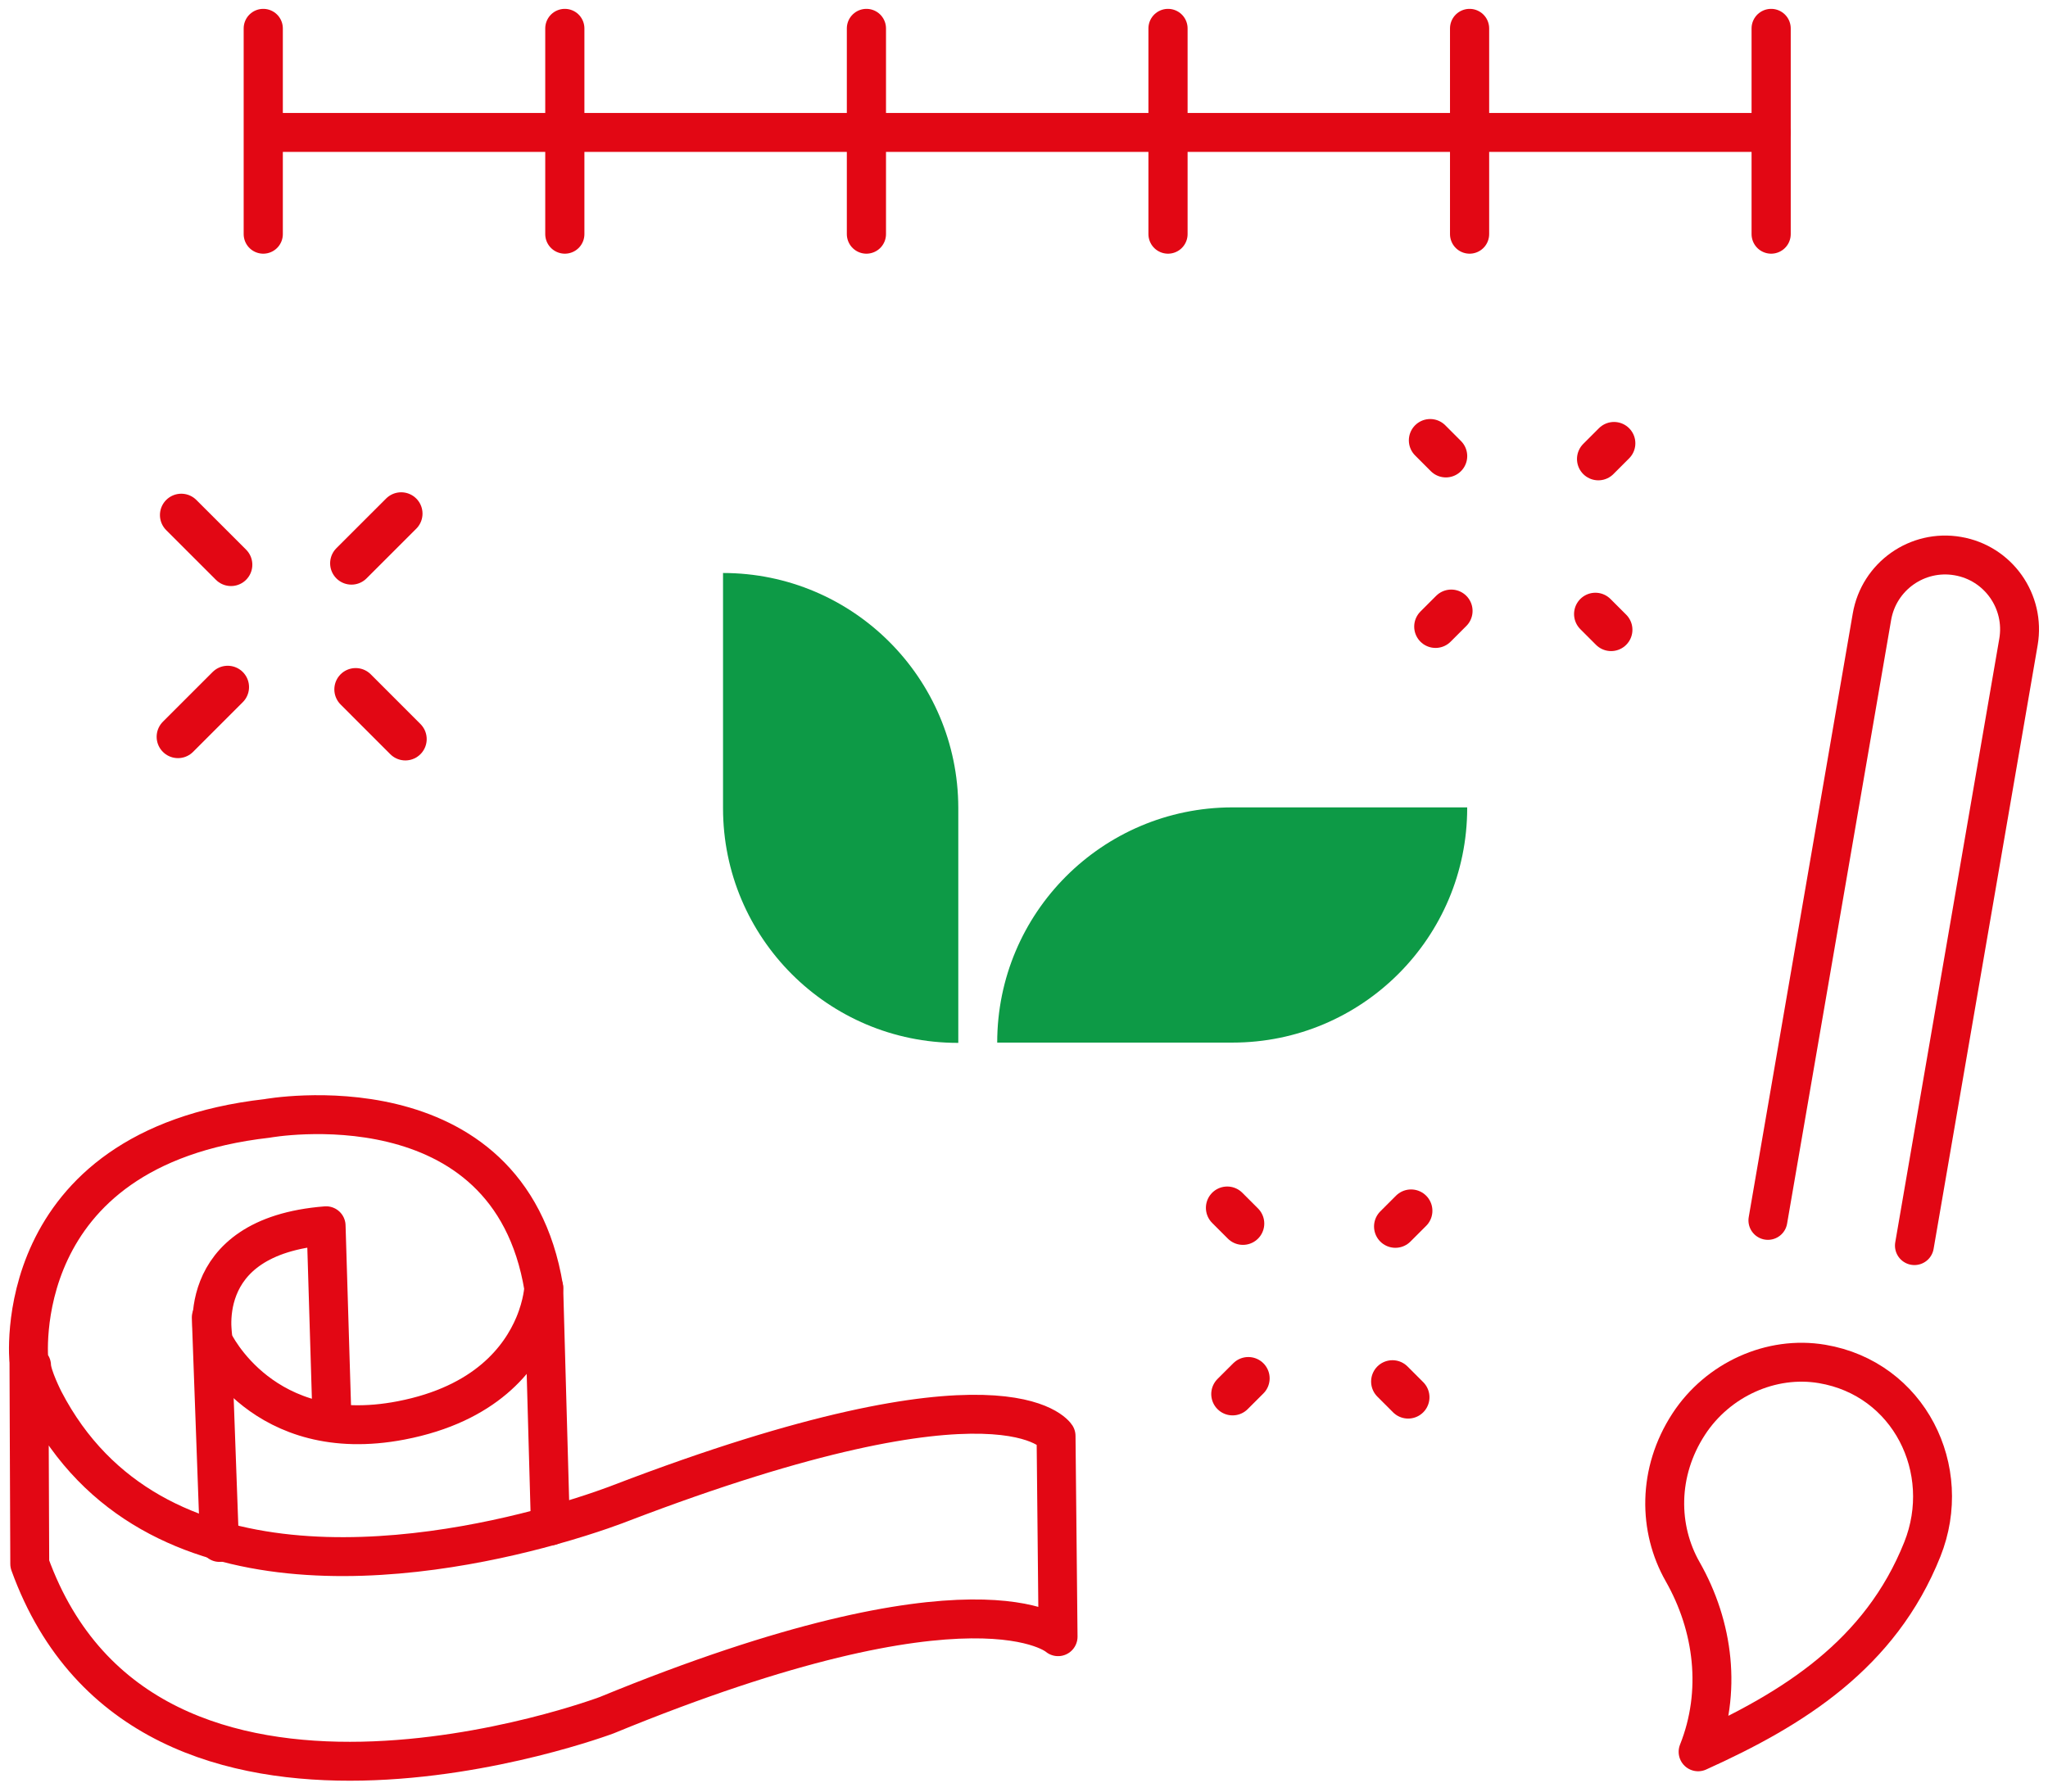 <?xml version="1.0" encoding="UTF-8"?>
<svg width="72px" height="63px" viewBox="0 0 72 63" version="1.1" xmlns="http://www.w3.org/2000/svg" xmlns:xlink="http://www.w3.org/1999/xlink">
    <title>DC8D5310-296B-46C2-9F87-269A422767D4</title>
    <g id="DESKTOP" stroke="none" stroke-width="1" fill="none" fill-rule="evenodd">
        <g id="HOME" transform="translate(-583, -720)">
            <g id="Group-22" transform="translate(134, 689)">
                <g id="Group-53" transform="translate(450, 32)">
                    <path d="M34.058,35.662 L42.31,35.662 L42.33,35.662 L42.33,35.662 C46.886,35.662 50.581,31.968 50.581,27.411 L50.581,27.391 L42.33,27.391 L42.33,27.391 L42.31,27.391 L42.31,27.391 C37.751,27.403 34.058,31.101 34.058,35.662" id="Fill-1" fill="#0D9A46"></path>
                    <path d="M24.419,19.149 L24.419,27.4 L24.419,27.42 L24.419,27.42 C24.419,31.977 28.114,35.672 32.671,35.672 L32.69,35.672 L32.69,27.42 L32.69,27.42 L32.69,27.4 L32.69,27.4 C32.679,22.842 28.981,19.149 24.419,19.149" id="Fill-3" fill="#0D9A46"></path>
                    <line x1="5.257" y1="24.909" x2="7.005" y2="23.161" id="Stroke-5" stroke="#E20714" stroke-width="1.5" stroke-linecap="round" stroke-linejoin="round"></line>
                    <line x1="11.356" y1="18.808" x2="13.104" y2="17.061" id="Stroke-7" stroke="#E20714" stroke-width="1.5" stroke-linecap="round" stroke-linejoin="round"></line>
                    <line x1="13.251" y1="24.99" x2="11.504" y2="23.242" id="Stroke-9" stroke="#E20714" stroke-width="1.5" stroke-linecap="round" stroke-linejoin="round"></line>
                    <line x1="7.121" y1="18.858" x2="5.373" y2="17.111" id="Stroke-11" stroke="#E20714" stroke-width="1.5" stroke-linecap="round" stroke-linejoin="round"></line>
                    <line x1="42.697" y1="42.025" x2="42.145" y2="41.473" id="Stroke-13" stroke="#E20714" stroke-width="1.5" stroke-linecap="round" stroke-linejoin="round"></line>
                    <line x1="48.505" y1="48.133" x2="47.953" y2="47.581" id="Stroke-15" stroke="#E20714" stroke-width="1.5" stroke-linecap="round" stroke-linejoin="round"></line>
                    <line x1="42.886" y1="47.469" x2="42.333" y2="48.021" id="Stroke-17" stroke="#E20714" stroke-width="1.5" stroke-linecap="round" stroke-linejoin="round"></line>
                    <line x1="48.608" y1="41.576" x2="48.056" y2="42.128" id="Stroke-19" stroke="#E20714" stroke-width="1.5" stroke-linecap="round" stroke-linejoin="round"></line>
                    <line x1="49.832" y1="15.038" x2="49.28" y2="14.485" id="Stroke-21" stroke="#E20714" stroke-width="1.5" stroke-linecap="round" stroke-linejoin="round"></line>
                    <line x1="55.64" y1="21.145" x2="55.088" y2="20.593" id="Stroke-23" stroke="#E20714" stroke-width="1.5" stroke-linecap="round" stroke-linejoin="round"></line>
                    <line x1="50.02" y1="20.482" x2="49.468" y2="21.034" id="Stroke-25" stroke="#E20714" stroke-width="1.5" stroke-linecap="round" stroke-linejoin="round"></line>
                    <line x1="55.743" y1="14.588" x2="55.191" y2="15.14" id="Stroke-27" stroke="#E20714" stroke-width="1.5" stroke-linecap="round" stroke-linejoin="round"></line>
                    <line x1="8.911" y1="3.657" x2="61.267" y2="3.657" id="Stroke-29" stroke="#E20714" stroke-width="1.368" stroke-linecap="round" stroke-linejoin="round"></line>
                    <line x1="61.267" y1="7.232" x2="61.267" y2="0" id="Stroke-31" stroke="#E20714" stroke-width="1.377" stroke-linecap="round" stroke-linejoin="round"></line>
                    <line x1="50.665" y1="7.232" x2="50.665" y2="0" id="Stroke-33" stroke="#E20714" stroke-width="1.377" stroke-linecap="round" stroke-linejoin="round"></line>
                    <line x1="40.063" y1="7.232" x2="40.063" y2="0" id="Stroke-35" stroke="#E20714" stroke-width="1.377" stroke-linecap="round" stroke-linejoin="round"></line>
                    <line x1="29.46" y1="7.232" x2="29.46" y2="0" id="Stroke-37" stroke="#E20714" stroke-width="1.377" stroke-linecap="round" stroke-linejoin="round"></line>
                    <line x1="18.857" y1="7.232" x2="18.857" y2="0" id="Stroke-39" stroke="#E20714" stroke-width="1.377" stroke-linecap="round" stroke-linejoin="round"></line>
                    <line x1="8.255" y1="7.232" x2="8.255" y2="0" id="Stroke-41" stroke="#E20714" stroke-width="1.377" stroke-linecap="round" stroke-linejoin="round"></line>
                    <path d="M10.672,48.941 L10.465,42.103 C5.636,42.481 6.51,46.188 6.51,46.188 C6.51,46.188 8.238,49.883 13.1,48.948 C16.083,48.374 17.294,46.752 17.785,45.583 C18.093,44.845 18.116,44.288 18.116,44.288 C16.882,36.778 8.392,38.328 8.392,38.328 C-0.789,39.375 0.018,46.893 0.018,46.893 L0.046,53.994 C4.169,65.394 20.328,59.314 20.328,59.314 C33.334,53.967 36.198,56.553 36.198,56.553 L36.127,49.495 C36.127,49.495 34.329,46.678 20.806,51.861 C20.806,51.861 19.856,52.239 18.35,52.657 C13.833,53.909 4.33,55.508 0.554,48.253 C0.554,48.253 0.116,47.397 0.109,47.014" id="Stroke-43" stroke="#E20714" stroke-width="1.368" stroke-linecap="round" stroke-linejoin="round"></path>
                    <line x1="18.35" y1="52.657" x2="18.116" y2="44.288" id="Stroke-45" stroke="#E20714" stroke-width="1.368" stroke-linecap="round" stroke-linejoin="round"></line>
                    <line x1="6.715" y1="53.239" x2="6.428" y2="45.328" id="Stroke-47" stroke="#E20714" stroke-width="1.368" stroke-linecap="round" stroke-linejoin="round"></line>
                    <path d="M66.582,53.481 C67.703,50.672 66.11,47.475 63.057,46.962 C61.271,46.66 59.392,47.509 58.369,49.078 C57.265,50.771 57.298,52.759 58.155,54.265 C59.25,56.189 59.538,58.499 58.699,60.601 C62.034,59.096 65.105,57.184 66.582,53.481 Z" id="Stroke-49" stroke="#E20714" stroke-width="1.368" stroke-linecap="round" stroke-linejoin="round"></path>
                    <path d="M66.304,42.801 L69.962,21.573 C70.206,20.15 69.252,18.798 67.829,18.555 C66.408,18.309 65.057,19.263 64.811,20.685 L61.153,41.914" id="Stroke-51" stroke="#E20714" stroke-width="1.368" stroke-linecap="round" stroke-linejoin="round"></path>
                </g>
            </g>
        </g>
    </g>
</svg>